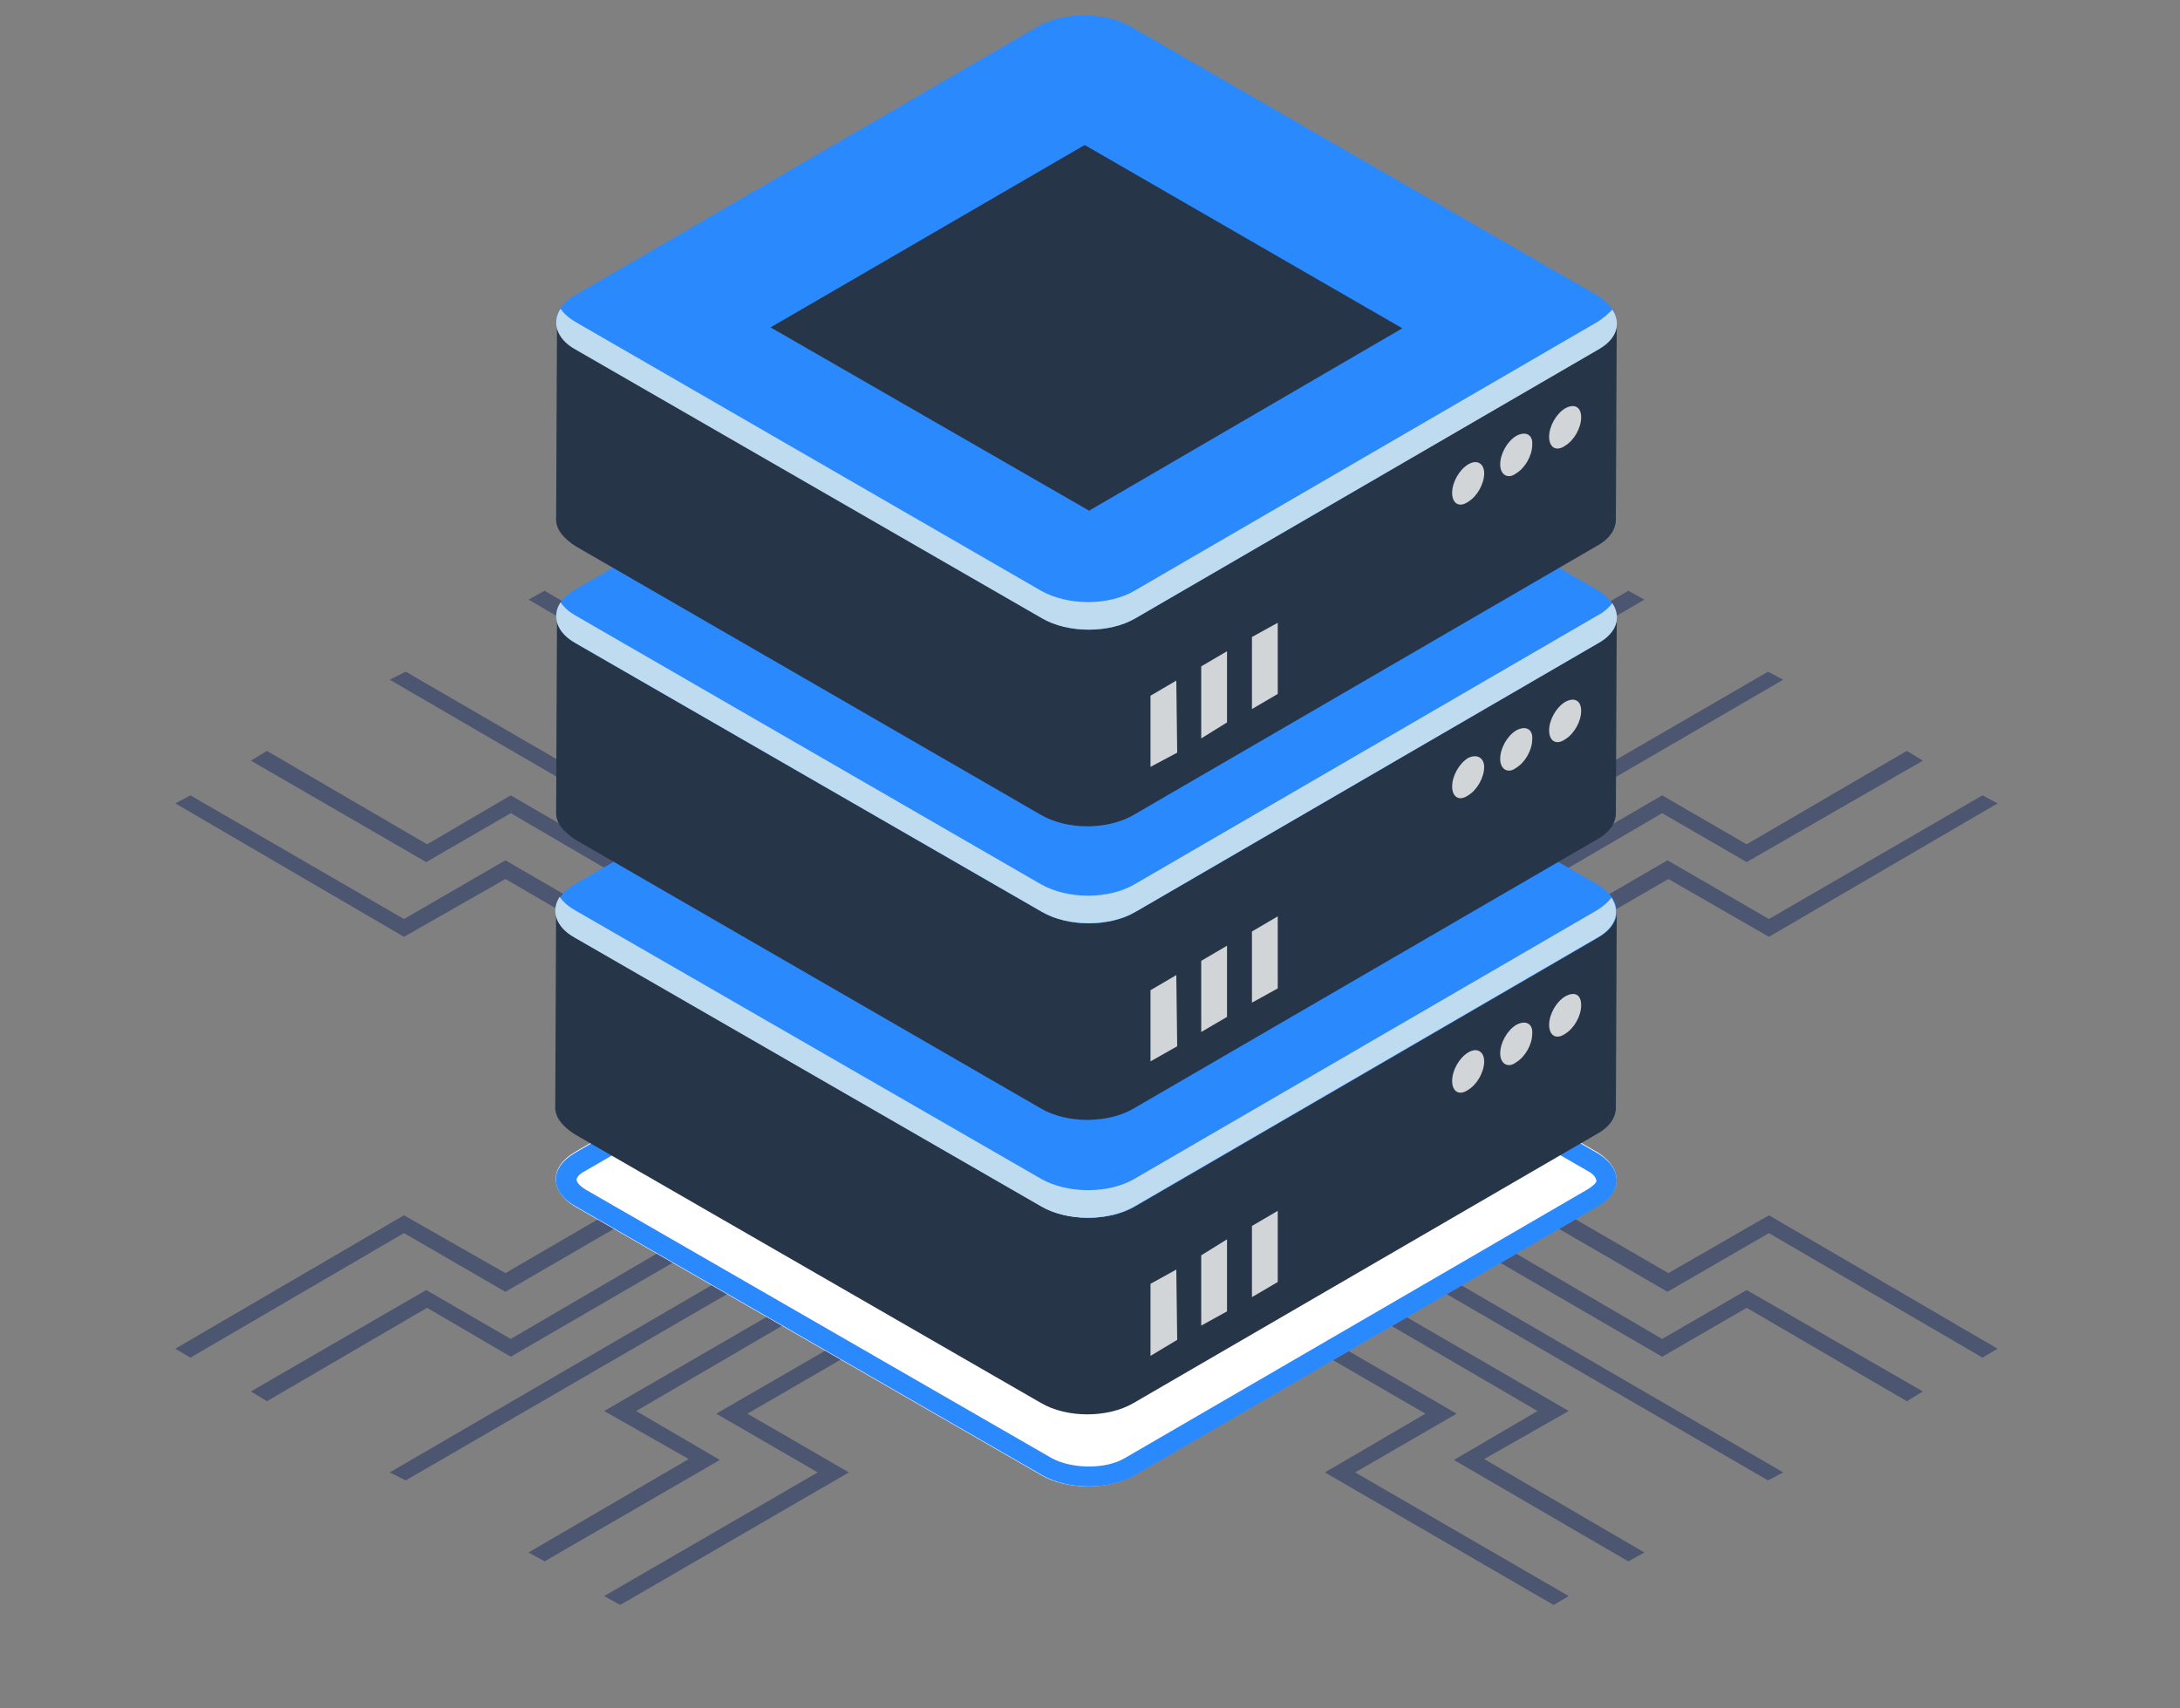 <?xml version="1.0" encoding="UTF-8"?>
<!-- Generator: Adobe Illustrator 26.0.0, SVG Export Plug-In . SVG Version: 6.00 Build 0)  -->
<svg xmlns="http://www.w3.org/2000/svg" xmlns:xlink="http://www.w3.org/1999/xlink" version="1.1" id="Livello_1" x="0px" y="0px" viewBox="0 0 245 192" style="enable-background:new 0 0 245 192;" xml:space="preserve">
<rect x="0" y="0" width="245" height="192" fill="#808080" stroke="none"/>
<style type="text/css">
	.st0{fill:#4C5671;}
	.st1{fill:#FFFFFF;}
	.st2{fill:#2B89FE;}
	.st3{fill:#263548;}
	.st4{fill:#BFDBF0;}
	.st5{fill:#D2D5D7;}
</style>
<polygon class="st0" points="56.8,145.2 91.1,125.3 89.3,124.2 56.8,143.1 45.4,136.6 19.7,151.6 21.4,152.6 45.4,138.6 "></polygon>
<polygon class="st0" points="97.7,129.1 95.9,128 57.4,150.5 47.9,145 28.2,156.4 30,157.5 48,147 57.4,152.5 "></polygon>
<polygon class="st0" points="102.1,131.6 43.8,165.5 45.6,166.4 103.9,132.6 "></polygon>
<polygon class="st0" points="71.5,158.6 110,136.1 108.3,135.2 67.9,158.6 77.4,164 59.4,174.5 61.2,175.5 80.9,164.1 "></polygon>
<polygon class="st0" points="116.6,140 114.9,139 80.5,158.9 91.9,165.5 67.9,179.4 69.7,180.4 95.4,165.5 84,158.9 "></polygon>
<g>
	<polygon class="st0" points="187.4,96.7 153.1,116.6 154.9,117.7 187.5,98.8 198.8,105.3 224.5,90.3 222.8,89.4 198.8,103.3  "></polygon>
	<polygon class="st0" points="146.5,112.8 148.3,113.9 186.8,91.4 196.3,96.9 216.1,85.5 214.3,84.4 196.3,94.9 186.8,89.4  "></polygon>
	<polygon class="st0" points="142.1,110.3 200.4,76.4 198.7,75.5 140.4,109.3  "></polygon>
	<polygon class="st0" points="172.8,83.3 134.2,105.8 135.9,106.8 176.3,83.3 166.8,77.9 184.8,67.4 183,66.4 163.4,77.9  "></polygon>
	<polygon class="st0" points="127.6,102 129.4,102.9 163.7,83 152.3,76.4 176.3,62.5 174.6,61.5 148.9,76.4 160.2,83  "></polygon>
</g>
<g>
	<polygon class="st0" points="187.4,145.2 153.1,125.3 154.9,124.2 187.5,143.1 198.8,136.6 224.5,151.6 222.8,152.6 198.8,138.6     "></polygon>
	<polygon class="st0" points="146.5,129.1 148.3,128 186.8,150.5 196.3,145 216.1,156.4 214.3,157.5 196.3,147 186.8,152.5  "></polygon>
	<polygon class="st0" points="142.1,131.6 200.4,165.5 198.7,166.4 140.4,132.6  "></polygon>
	<polygon class="st0" points="172.8,158.6 134.2,136.1 135.9,135.2 176.3,158.6 166.8,164 184.8,174.5 183,175.5 163.4,164.1  "></polygon>
	<polygon class="st0" points="127.6,140 129.4,139 163.7,158.9 152.3,165.5 176.3,179.4 174.6,180.4 148.9,165.5 160.2,158.9  "></polygon>
	<g>
		<polygon class="st0" points="56.8,96.7 91.1,116.6 89.3,117.7 56.8,98.8 45.4,105.3 19.7,90.3 21.4,89.4 45.4,103.3   "></polygon>
		<polygon class="st0" points="97.7,112.8 95.9,113.9 57.4,91.4 47.9,96.9 28.2,85.5 30,84.4 48,94.9 57.4,89.4   "></polygon>
		<polygon class="st0" points="102.1,110.3 43.8,76.4 45.6,75.5 103.9,109.3   "></polygon>
		<polygon class="st0" points="71.5,83.3 110,105.8 108.3,106.8 67.9,83.3 77.4,77.9 59.4,67.4 61.2,66.4 80.9,77.9   "></polygon>
		<polygon class="st0" points="116.6,102 114.9,102.9 80.5,83 91.9,76.4 67.9,62.5 69.7,61.5 95.4,76.4 84,83   "></polygon>
	</g>
</g>
<g>
	<path class="st1" d="M179.5,135.6l-52,30.2c-2.9,1.7-7.6,1.7-10.5,0l-52.4-30.2c-2.8-1.7-2.9-4.4,0-6.1l52-30.2   c2.9-1.7,7.6-1.7,10.5,0l52.4,30.2C182.4,131.3,182.4,134,179.5,135.6z"></path>
	<path class="st2" d="M179.5,129.6l-52.4-30.2c-2.9-1.7-7.6-1.7-10.5,0l-52,30.2c-2.9,1.7-2.8,4.4,0.1,6l52.4,30.2   c2.9,1.7,7.6,1.7,10.5,0l52-30.2C182.4,134,182.4,131.3,179.5,129.6z M178.4,133.7l-52,30.2c-2.2,1.3-6,1.2-8.2,0l-52.4-30.2   c-0.8-0.5-1-0.9-1-1.1s0.2-0.6,1-1l52-30.2c1.1-0.6,2.6-0.9,4.1-0.9c1.5,0,3,0.3,4.1,0.9l52.4,30.2c0.8,0.4,1,0.9,1,1.1   C179.5,132.8,179.2,133.2,178.4,133.7z"></path>
	<path class="st3" d="M181.7,102.4l-0.1,22.1c0,1.1-0.7,2.2-2.2,3l-52,30.2c-2.9,1.7-7.5,1.7-10.4,0l-52.4-30.2   c-1.4-0.9-2.2-1.9-2.2-3l0.1-22.2c0,1.1,0.7,2.2,2.2,3.1l52.4,30.2c2.9,1.7,7.5,1.7,10.4,0l52-30.2   C181,104.5,181.7,103.5,181.7,102.4z"></path>
	<path class="st2" d="M179.5,99.4c2.9,1.7,2.9,4.4,0.1,6l-52,30.2c-2.9,1.7-7.5,1.7-10.5,0l-52.4-30.2c-2.9-1.7-2.9-4.4-0.1-6   l52-30.2c2.9-1.7,7.6-1.7,10.5,0L179.5,99.4z"></path>
	<path class="st4" d="M179.5,102.3l-52,30.2c-2.9,1.7-7.5,1.7-10.5,0l-52.4-30.2c-0.7-0.4-1.3-0.9-1.7-1.5c-1,1.5-0.5,3.4,1.7,4.6   l52.4,30.2c2.9,1.7,7.6,1.7,10.5,0l52-30.2c2.2-1.2,2.6-3,1.6-4.5C180.8,101.3,180.3,101.8,179.5,102.3z"></path>
	<g>
		<polygon class="st5" points="140.7,137.8 140.7,145.8 143.6,144.1 143.6,136.1   "></polygon>
		<polygon class="st5" points="135,141.1 135,149 137.9,147.4 137.9,139.3   "></polygon>
		<polygon class="st5" points="129.3,144.3 129.3,152.4 132.3,150.6 132.2,142.7   "></polygon>
	</g>
	<g>
		<path class="st3" d="M181.7,69.3l-0.1,22.1c0,1.1-0.7,2.2-2.2,3l-52,30.2c-2.9,1.7-7.5,1.7-10.4,0L64.7,94.4    c-1.4-0.9-2.2-1.9-2.2-3l0.1-22.2c0,1.1,0.7,2.2,2.2,3.1l52.4,30.2c2.9,1.7,7.5,1.7,10.4,0l52-30.2    C181,71.5,181.7,70.4,181.7,69.3z"></path>
		<path class="st2" d="M179.5,66.3c2.9,1.7,2.9,4.4,0.1,6l-52,30.2c-2.9,1.7-7.5,1.7-10.5,0L64.7,72.3c-2.9-1.7-2.9-4.4-0.1-6    l52-30.2c2.9-1.7,7.6-1.7,10.5,0L179.5,66.3z"></path>
		<path class="st4" d="M179.5,69.2l-52,30.2c-2.9,1.7-7.5,1.7-10.5,0L64.7,69.2c-0.7-0.4-1.3-0.9-1.7-1.5c-1,1.5-0.5,3.4,1.7,4.6    l52.4,30.2c2.9,1.7,7.6,1.7,10.5,0l52-30.2c2.2-1.2,2.6-3,1.6-4.5C180.8,68.3,180.3,68.8,179.5,69.2z"></path>
		<g>
			<polygon class="st5" points="140.7,104.7 140.7,112.7 143.6,111.1 143.6,103    "></polygon>
			<polygon class="st5" points="135,108 135,116 137.9,114.3 137.9,106.3    "></polygon>
			<polygon class="st5" points="129.3,111.3 129.3,119.3 132.3,117.6 132.2,109.6    "></polygon>
		</g>
	</g>
	<g>
		<path class="st3" d="M181.7,36.3l-0.1,22.1c0,1.1-0.7,2.2-2.2,3l-52,30.2c-2.9,1.7-7.5,1.7-10.4,0L64.7,61.4    c-1.4-0.9-2.2-1.9-2.2-3l0.1-22.2c0,1.1,0.7,2.2,2.2,3.1l52.4,30.2c2.9,1.7,7.5,1.7,10.4,0l52-30.2    C181,38.4,181.7,37.3,181.7,36.3z"></path>
		<path class="st2" d="M179.5,33.2c2.9,1.7,2.9,4.4,0.1,6l-52,30.2c-2.9,1.7-7.5,1.7-10.5,0L64.7,39.2c-2.9-1.7-2.9-4.4-0.1-6    l52-30.2c2.9-1.7,7.6-1.7,10.5,0L179.5,33.2z"></path>
		<polygon class="st3" points="86.6,36.8 121.9,16.3 157.6,36.9 122.4,57.4   "></polygon>
		<g>
			<path class="st4" d="M179.5,36.2l-52,30.2c-2.9,1.7-7.5,1.7-10.5,0L64.7,36.2c-0.7-0.4-1.3-0.9-1.7-1.5c-1,1.5-0.5,3.4,1.7,4.6     l52.4,30.2c2.9,1.7,7.6,1.7,10.5,0l52-30.2c2.2-1.2,2.6-3,1.6-4.5C180.8,35.2,180.3,35.7,179.5,36.2z"></path>
		</g>
		<g>
			<polygon class="st5" points="140.7,71.6 140.7,79.7 143.6,78 143.6,70    "></polygon>
			<polygon class="st5" points="135,74.9 135,83 137.9,81.2 137.9,73.2    "></polygon>
			<polygon class="st5" points="129.3,78.2 129.3,86.2 132.3,84.6 132.2,76.5    "></polygon>
		</g>
	</g>
</g>
<g>
	<path class="st5" d="M165,118.3c-1,0.6-1.8,2-1.8,3.2c0,1.2,0.8,1.7,1.8,1c1-0.6,1.8-2,1.8-3.2C166.8,118.2,166,117.7,165,118.3z"></path>
	<path class="st5" d="M170.4,115.2c-1,0.6-1.8,2-1.8,3.2c0,1.2,0.9,1.7,1.8,1c1-0.6,1.8-2,1.8-3.2   C172.3,115.1,171.5,114.6,170.4,115.2z"></path>
	<path class="st5" d="M175.9,112c-1,0.6-1.8,2-1.8,3.2c0,1.2,0.8,1.7,1.8,1c1-0.6,1.8-2,1.8-3.2S177,111.4,175.9,112z"></path>
	<path class="st5" d="M165,85.2c-1,0.6-1.8,2-1.8,3.2c0,1.2,0.8,1.7,1.8,1c1-0.6,1.8-2,1.8-3.2C166.8,85.2,166,84.7,165,85.2z"></path>
	<path class="st5" d="M170.4,82.1c-1,0.6-1.8,2-1.8,3.2c0,1.2,0.9,1.7,1.8,1c1-0.6,1.8-2,1.8-3.2C172.3,82,171.5,81.5,170.4,82.1z"></path>
	<path class="st5" d="M175.9,78.9c-1,0.6-1.8,2-1.8,3.2c0,1.2,0.8,1.7,1.8,1c1-0.6,1.8-2,1.8-3.2C177.7,78.8,177,78.3,175.9,78.9z"></path>
	<path class="st5" d="M165,52.2c-1,0.6-1.8,2-1.8,3.2c0,1.2,0.8,1.7,1.8,1c1-0.6,1.8-2,1.8-3.2C166.8,52.1,166,51.6,165,52.2z"></path>
	<path class="st5" d="M170.4,49c-1,0.6-1.8,2-1.8,3.2c0,1.2,0.9,1.7,1.8,1c1-0.6,1.8-2,1.8-3.2C172.3,48.9,171.5,48.4,170.4,49z"></path>
	<path class="st5" d="M175.9,45.9c-1,0.6-1.8,2-1.8,3.2c0,1.2,0.8,1.7,1.8,1c1-0.6,1.8-2,1.8-3.2C177.7,45.8,177,45.3,175.9,45.9z"></path>
</g>
</svg>
